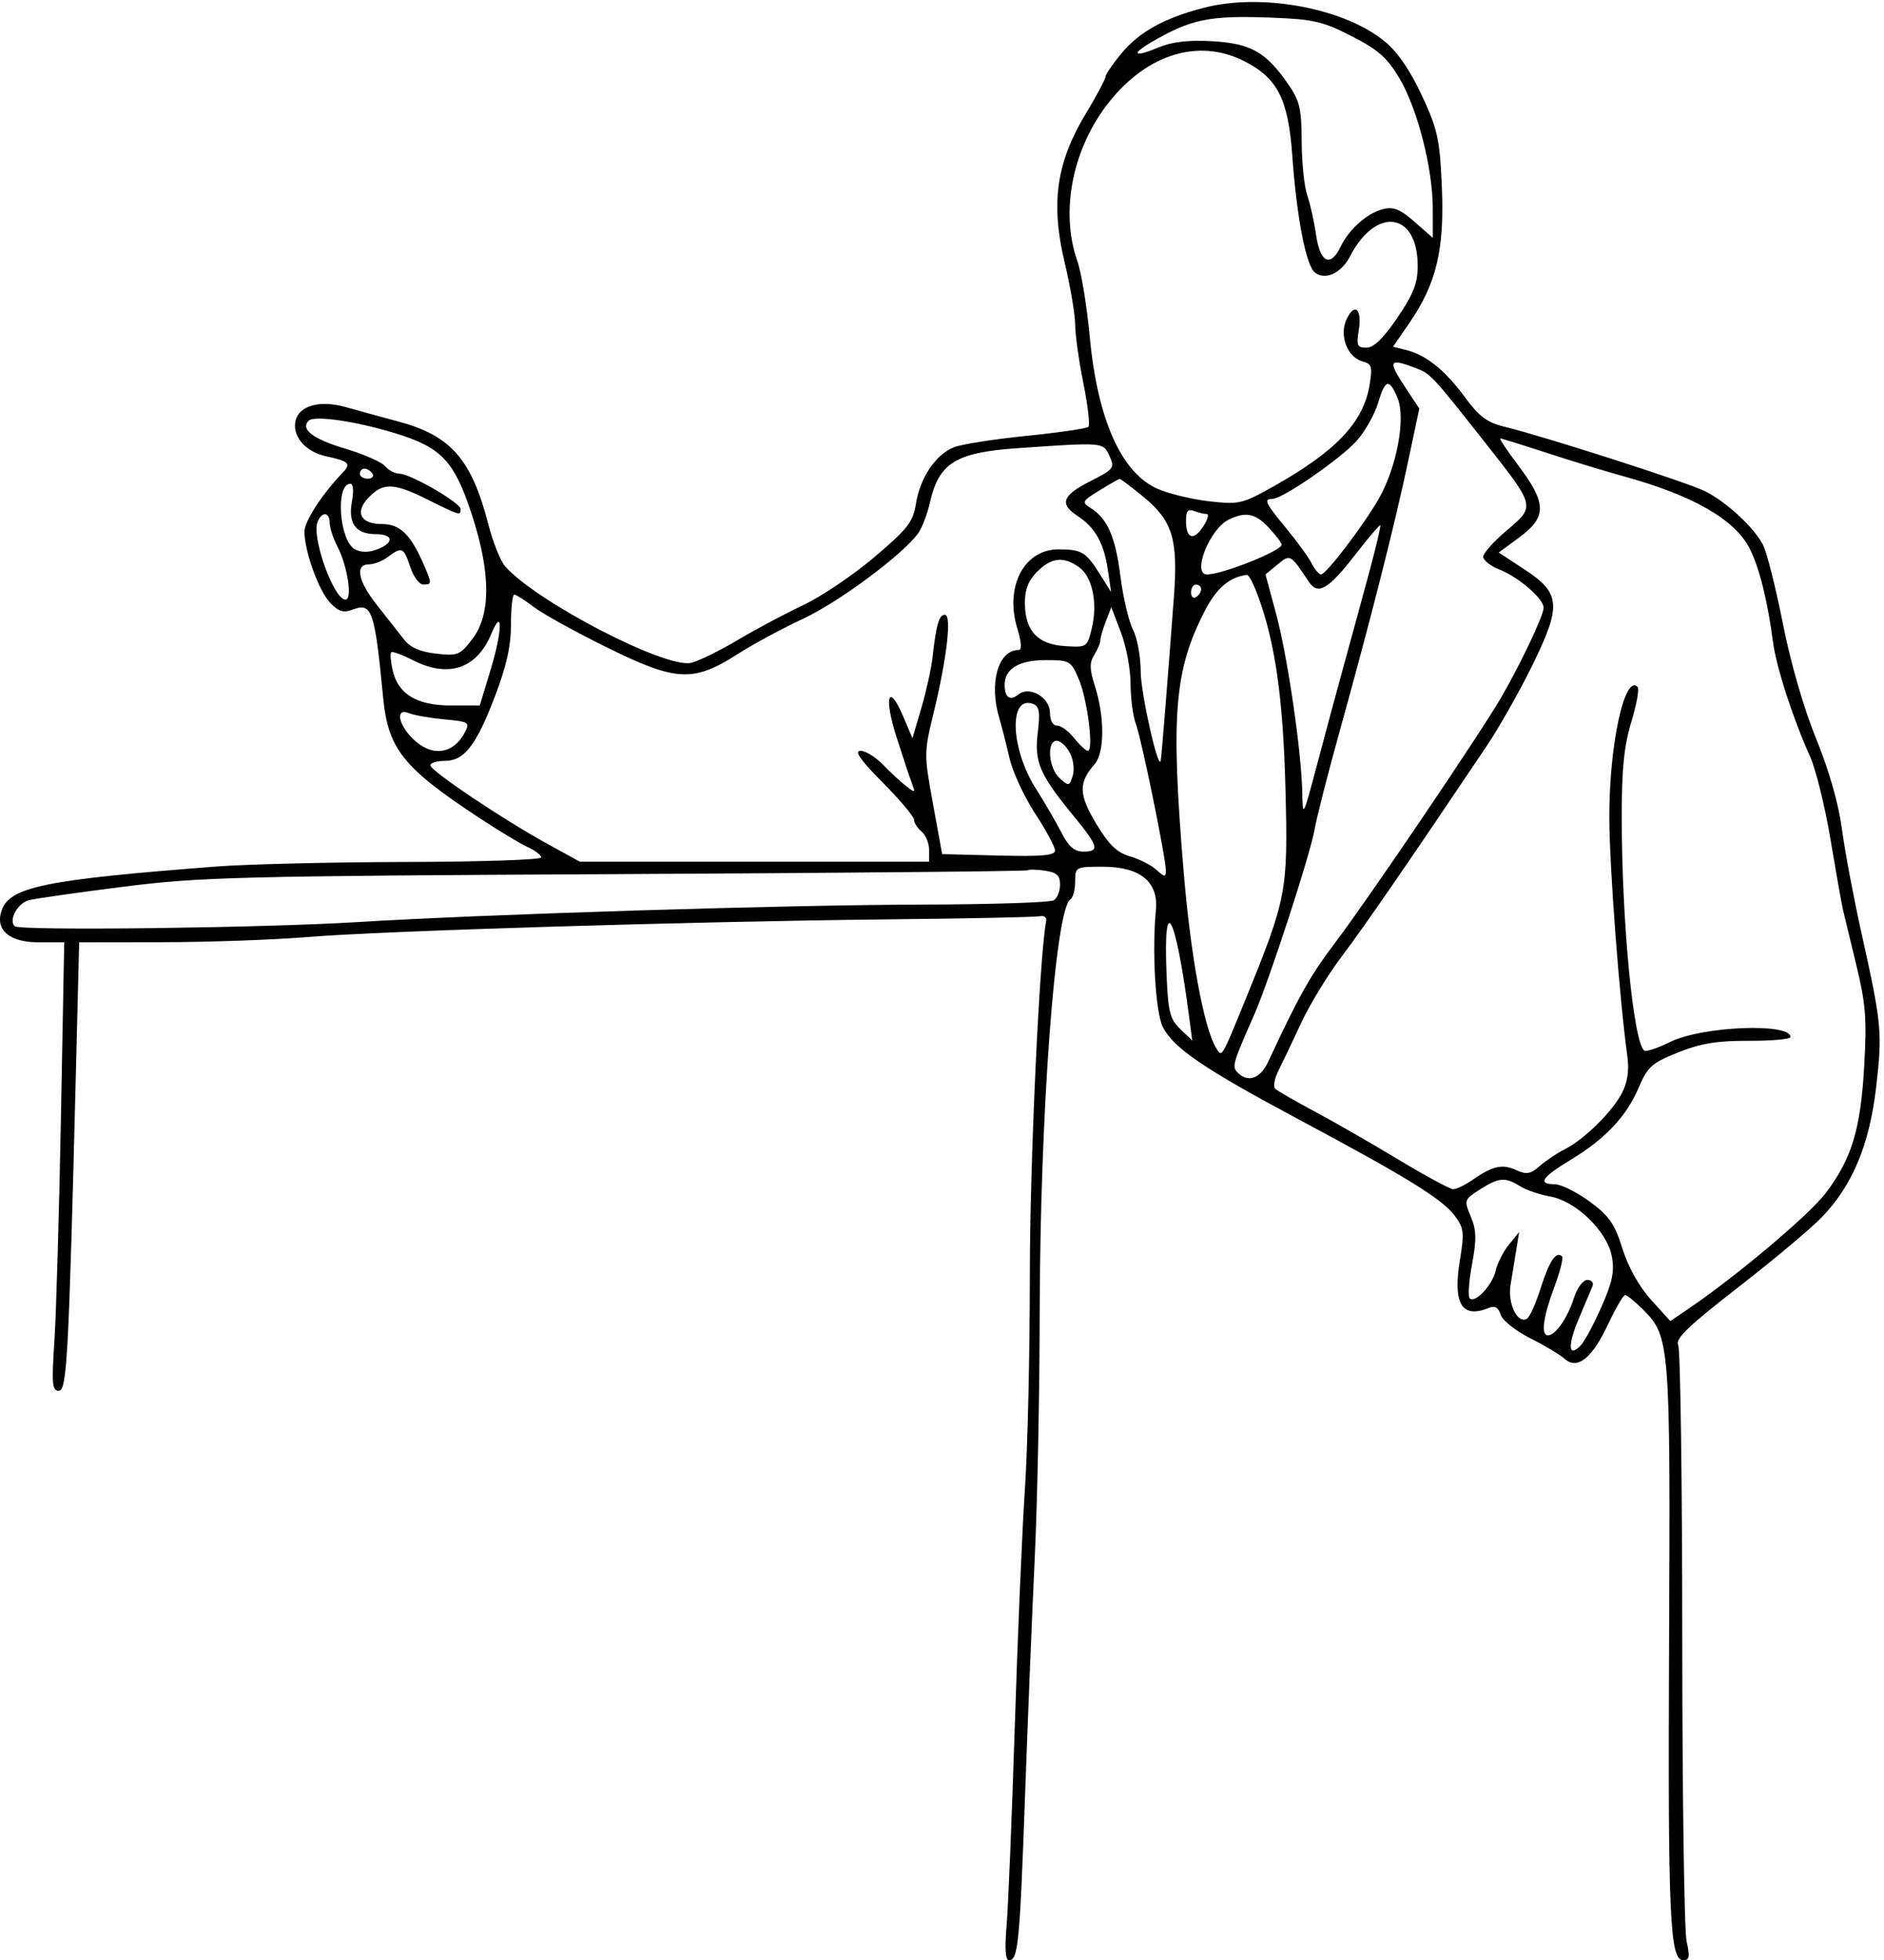 <?xml version="1.0" encoding="UTF-8"?> <svg xmlns="http://www.w3.org/2000/svg" width="374" height="389" viewBox="0 0 374 389" fill="none"> <path fill-rule="evenodd" clip-rule="evenodd" d="M239.195 1.494C231.196 3.522 226.15 6.309 222.532 10.699C220.829 12.765 219.435 14.828 219.435 15.283C219.435 15.737 217.672 19.033 215.517 22.606C209.702 32.248 208.552 40.323 211.331 52.015C212.488 56.884 213.435 62.464 213.435 64.414C213.435 66.364 214.166 71.587 215.06 76.022C215.953 80.456 216.407 84.362 216.068 84.7C215.729 85.039 210.161 85.852 203.693 86.507C197.226 87.162 190.75 88.185 189.303 88.78C185.723 90.25 182.644 94.843 181.831 99.924C181.24 103.622 180.227 104.925 173.546 110.584C169.36 114.13 163.01 118.409 159.435 120.094C155.86 121.779 150.01 124.894 146.435 127.017C142.86 129.14 138.717 131.173 137.227 131.536C132.203 132.76 106.518 119.449 100.269 112.383C99.353 111.348 97.856 107.602 96.943 104.06C93.593 91.073 89.492 86.415 78.935 83.608C75.635 82.731 71.032 81.47 68.707 80.806C63.337 79.273 59.075 80.558 58.605 83.853C58.177 86.846 60.817 89.71 64.789 90.561C69.308 91.529 69.766 92.001 67.98 93.851C63.997 97.978 60.435 103.467 60.435 105.479C60.435 109.348 63.239 117.162 65.484 119.553C67.2 121.379 68.144 121.681 69.969 120.987C73.845 119.514 74.376 121.037 76.061 138.465C77.041 148.604 80.027 152.349 94.99 162.214C98.87 164.772 103.258 167.418 104.74 168.093C106.222 168.768 107.435 169.699 107.435 170.161C107.435 170.622 95.398 171.026 80.685 171.058C65.972 171.089 48.985 171.496 42.935 171.961C8.956 174.574 1.98 175.994 0.34 180.635C-1.033 184.517 1.818 187 7.649 187H12.749L12.096 221.75C11.737 240.863 11.15 260.887 10.792 266.25C10.236 274.577 10.362 276 11.655 276C13.29 276 13.632 269.654 15.068 212.75L15.718 187L32.327 186.976C41.461 186.963 54.335 186.507 60.935 185.962C75.811 184.733 137.196 182.861 175.961 182.454C191.925 182.286 205.65 182.003 206.461 181.825C207.272 181.646 207.824 182.058 207.688 182.74C206.351 189.462 204.435 230.975 204.435 253.233C204.435 268.619 204 287.573 203.468 295.354C202.936 303.134 202.029 324.35 201.451 342.5C200.874 360.65 200.138 378.538 199.817 382.25C199.439 386.609 199.598 389 200.266 389C202.11 389 202.426 385.831 203.463 356.953C204.025 341.304 204.905 319.725 205.417 309C205.93 298.275 206.369 276.631 206.392 260.902C206.452 221.14 209.476 180.328 212.502 178.458C213.015 178.141 213.435 176.559 213.435 174.941C213.435 172.046 213.521 172 218.879 172C226.345 172 230.01 174.986 229.461 180.622C228.666 188.8 229.396 201.024 230.848 203.832C233.018 208.027 239.005 212.097 257.736 222.107C279.436 233.704 286.304 237.943 288.793 241.278C290.611 243.712 290.715 244.609 289.814 250.055C288.373 258.772 290.196 261.762 295.595 259.539C296.75 259.063 297.452 259.478 297.905 260.905C298.264 262.036 300.883 264.122 303.745 265.557C306.6 266.987 309.679 268.828 310.589 269.647C313.109 271.916 316.063 269.567 319.249 262.76C320.726 259.604 322.238 257.016 322.608 257.01C322.978 257.005 324.579 258.298 326.165 259.884C331.495 265.214 331.598 266.517 331.338 325.353C331.093 380.657 331.463 389 334.16 389C335.374 389 335.498 388.29 334.812 385.25C334.347 383.188 333.96 356.075 333.951 325C333.942 293.925 333.578 267.786 333.141 266.913C332.524 265.681 335.17 263.136 345.008 255.502C351.972 250.099 359.45 243.838 361.626 241.589C367.737 235.271 371.121 227.173 372.45 215.678C373.7 204.872 373.537 203.177 369.491 185C367.961 178.125 366.229 168.9 365.643 164.5C364.971 159.46 363.081 152.842 360.536 146.615C358.083 140.614 355.482 131.618 353.918 123.724C352.501 116.571 350.726 109.545 349.973 108.11C348.158 104.645 342.75 99.635 338.526 97.504C335.084 95.768 306.581 86.605 298.639 84.682C295.217 83.854 293.625 82.664 290.815 78.837C286.886 73.484 283.132 70.464 279.173 69.47L276.534 68.808L279.797 64.064C285.143 56.293 286.758 49.532 286.227 37.151C285.817 27.589 285.411 25.728 282.262 18.954C279.941 13.963 277.448 10.332 274.897 8.229C266.923 1.657 250.658 -1.412 239.195 1.494ZM268.334 7.182C273.569 9.862 275.386 11.461 277.787 15.5C281.379 21.542 284.417 33.37 284.427 41.354L284.435 47.207L280.812 44.026C277.96 41.522 276.63 40.984 274.562 41.497C271.421 42.276 267.786 45.495 266.119 48.974C264.135 53.113 262.049 52.125 261.27 46.677C260.89 44.025 260.097 40.47 259.508 38.778C258.918 37.086 258.42 32.281 258.402 28.101C258.373 21.487 258.016 19.993 255.652 16.596C251.266 10.294 248.261 8.612 240.613 8.18C235.914 7.914 232.677 8.29 229.991 9.412C225.097 11.457 224.331 10.842 228.642 8.329C236.455 3.775 240.11 3.032 252.394 3.502C260.744 3.822 262.612 4.253 268.334 7.182ZM246.851 12.065C253.588 15.43 255.728 19.584 256.535 30.861C257.406 43.039 259.241 52.594 260.987 54.043C263.003 55.716 266.256 54.248 267.999 50.876C273.167 40.882 281.435 42.052 281.435 52.777C281.435 56.19 280.578 58.372 277.398 63.055C274.626 67.136 272.704 69 271.267 69C269.435 69 269.244 68.565 269.738 65.518C270.43 61.259 268.873 59.945 267.279 63.444C265.821 66.644 267.504 70.944 270.524 71.734C272.313 72.201 272.481 72.776 271.883 76.384C270.644 83.862 265.193 89.59 252.612 96.638C246.649 99.978 245.937 100.14 240.112 99.492C236.715 99.113 232.095 98.005 229.845 97.029C222.617 93.892 217.866 83.268 216.329 66.801C215.769 60.806 214.664 54.066 213.873 51.825C210.386 41.941 212.918 29.324 220.222 20.188C227.804 10.706 237.939 7.614 246.851 12.065ZM281.073 73.053C283.986 74.16 284.297 74.495 294.946 88C304.838 100.545 304.814 100.447 299.152 105.227C296.557 107.417 294.435 109.782 294.435 110.483C294.435 111.184 295.897 112.334 297.685 113.038C301.461 114.526 306.435 118.823 306.435 120.597C306.435 122.122 301.822 131.857 297.951 138.5C293.678 145.832 271.69 178.3 265.104 187C260.091 193.622 257.995 197.345 251.727 210.75C250.184 214.05 247.747 214.912 245.712 212.877C244.519 211.684 244.689 211.08 248.922 201.5C251.903 194.754 260.146 169.475 260.987 164.5C261.359 162.3 263.602 153.525 265.972 145C272.029 123.209 276.831 104.294 279.482 91.789L281.752 81.078L279.094 77.06C275.407 71.49 275.653 70.992 281.073 73.053ZM277.441 79.014C279.097 83.012 277.263 92.786 273.691 99C270.59 104.397 263.254 114 262.233 114C261.833 114 260.986 112.988 260.35 111.75C259.715 110.512 257.449 107.394 255.315 104.821C251.149 99.797 250.78 99 252.615 99C254.629 99 266.276 90.945 269.389 87.4C271.015 85.548 272.886 82.226 273.548 80.017C274.988 75.212 275.781 75.007 277.441 79.014ZM78.229 85.911C87.646 88.751 90.185 91.426 93.696 102.207C97.428 113.667 97.462 121.965 93.797 126.77C91.317 130.022 90.883 130.198 86.569 129.712C83.335 129.347 81.445 128.502 80.165 126.847C79.166 125.556 76.794 122.545 74.892 120.155C71.07 115.352 70.393 112 73.244 112C74.239 112 75.926 111.339 76.994 110.532C79.772 108.431 80.147 108.597 81.435 112.5C82.07 114.425 83.23 116 84.013 116C85.739 116 85.749 115.826 84.234 112.297C81.564 106.081 79.458 104 75.836 104C71.688 104 70.412 101.788 72.946 98.988C75.879 95.747 78.023 95.74 84.489 98.948C91.376 102.365 91.435 102.383 91.435 101.02C91.435 99.777 81.479 94.022 79.307 94.009C78.412 94.004 77.123 93.329 76.441 92.508C75.76 91.687 72.151 90.107 68.421 88.996C62.132 87.123 59.603 85.184 61.254 83.501C62.341 82.393 70.323 83.526 78.229 85.911ZM307.095 89.883C311.957 91.469 318.86 93.572 322.435 94.557C336.132 98.33 344.459 103.131 347.375 108.939C349.256 112.684 350.903 119.294 351.94 127.259C352.601 132.333 355.902 142.558 359.308 150.086C360.45 152.609 362.283 160.034 363.381 166.586C364.48 173.139 365.588 179.4 365.844 180.5C366.1 181.6 367.296 186.55 368.501 191.5C370.362 199.14 370.6 202.163 370.074 211.5C369.365 224.095 367.611 229.907 362.456 236.739C359.218 241.03 344.769 253.214 335.259 259.672L331.582 262.168L327.759 257.946C325.383 255.322 323.232 251.478 322.077 247.793C320.525 242.839 319.454 241.302 315.577 238.456C313.024 236.583 309.923 235.038 308.685 235.025C305.17 234.986 305.993 233.69 311.746 230.204C318.68 226.001 322.848 221.586 325.294 215.851C327.067 211.696 327.895 210.955 333.106 208.863C337.602 207.057 340.821 206.528 347.185 206.547C351.723 206.56 355.435 206.226 355.435 205.805C355.435 202.932 337.864 203.646 331.549 206.776C329.137 207.972 326.838 208.749 326.442 208.504C324.279 207.167 321.935 182.982 321.935 162C321.935 152.546 322.4 147.976 323.845 143.244C324.896 139.803 325.451 136.683 325.079 136.31C322.487 133.719 319.424 147.931 319.474 162.312C319.509 172.204 321.47 198.128 323.053 209.62C323.44 212.433 323.098 214.751 321.975 216.922C320.044 220.658 314.425 226.174 310.618 228.072C309.142 228.807 306.927 230.291 305.695 231.369C303.823 233.008 303.044 233.143 300.957 232.192C298.217 230.944 296.304 231.378 292.281 234.163C290.821 235.173 289.118 236 288.497 236C287.876 236 282.995 233.365 277.651 230.145C272.307 226.924 264.785 222.607 260.935 220.551C257.085 218.495 253.578 216.476 253.142 216.063C252.705 215.651 253.009 214.005 253.817 212.407C254.625 210.808 256.656 206.548 258.33 202.94C260.004 199.332 263.639 193.387 266.408 189.729C270.808 183.916 279.888 170.738 295.157 148C297.558 144.425 301.559 137.37 304.047 132.323C310.022 120.206 309.854 117.762 302.727 113.074L297.518 109.649L301.477 106.738C307.142 102.572 307.113 99.968 301.314 92.25C299.145 89.363 297.569 87 297.812 87C298.056 87 302.233 88.298 307.095 89.883ZM220.251 90.495C221.327 92.858 221.124 93.124 216.411 95.512C210.856 98.327 210.252 99.995 213.921 102.399C217.391 104.672 219.133 107.756 219.909 113L220.576 117.5L218.38 114C215.579 109.538 214.751 109.034 210.178 109.015C203.319 108.987 199.434 116.356 201.932 124.655C202.819 127.604 202.894 129 202.166 129C198.16 129 196.3 135.541 198.348 142.429C198.85 144.118 199.772 147.724 200.396 150.443C201.02 153.162 203.309 158.108 205.483 161.435C207.656 164.761 209.435 168.064 209.435 168.774C209.435 169.769 206.864 170.001 198.233 169.783L187.03 169.5L185.205 159.5C183.418 149.711 183.421 149.331 185.328 141.5C187.982 130.604 188.971 122 187.569 122C186.411 122 185.842 123.968 185.112 130.5C184.866 132.7 183.872 137.2 182.901 140.5L181.138 146.5L179.299 142.183C176.375 135.319 175.409 138.252 177.961 146.244C179.236 150.235 180.623 154.4 181.044 155.5C181.752 157.349 181.663 157.387 179.872 156C178.807 155.175 176.742 153.262 175.284 151.75C173.826 150.238 171.814 149 170.813 149C169.52 149 170.796 150.819 175.214 155.277C178.635 158.729 181.435 162.049 181.435 162.654C181.435 163.26 182.11 164.315 182.935 165C183.76 165.685 184.435 167.315 184.435 168.622V171H149.768H115.101L108.63 167.443C99.776 162.576 85.435 152.953 85.435 151.879C85.435 151.396 86.707 151 88.261 151C92.16 151 94.5 148 98.254 138.186C100.538 132.218 101.435 128.197 101.435 123.936C101.435 120.671 101.73 118 102.091 118C102.451 118 104.201 119.11 105.98 120.466C107.758 121.823 114.326 125.451 120.574 128.53C134.241 135.262 137.645 135.43 146.435 129.799C149.46 127.862 155.31 124.705 159.435 122.785C166.598 119.451 179.39 109.932 182.315 105.76C183.074 104.677 184.112 101.933 184.623 99.661C186.37 91.882 189.744 89.795 201.935 88.948C219.189 87.75 218.993 87.734 220.251 90.495ZM73.935 94C74.275 94.55 73.851 95 72.994 95C72.137 95 71.435 94.55 71.435 94C71.435 93.45 71.858 93 72.376 93C72.894 93 73.595 93.45 73.935 94ZM226.965 98.578C232.77 103.335 233.889 106.994 233.037 118.435C231.846 134.439 230.554 150.485 230.416 151C229.901 152.92 226.442 137.44 226.439 133.2C226.437 130.286 225.749 126.574 224.911 124.953C224.073 123.332 222.949 118.552 222.414 114.332C221.419 106.485 219.844 102.897 216.469 100.789C214.69 99.678 214.81 99.445 218.248 97.33C220.276 96.083 222.084 95.048 222.267 95.031C222.449 95.014 224.563 96.61 226.965 98.578ZM69.867 99.511C69.056 103.836 70.62 106 74.557 106C78.127 106 78.305 107.719 74.87 109.025C73.195 109.662 71.664 109.658 70.46 109.013C67.338 107.343 66.543 96 69.548 96C70.124 96 70.255 97.441 69.867 99.511ZM239.54 102C240.058 102 239.747 103.121 238.849 104.491C236.928 107.423 235.435 106.917 235.435 103.334C235.435 101.421 235.829 100.937 237.017 101.393C237.887 101.727 239.022 102 239.54 102ZM65.441 103.75C65.445 104.713 66.124 106.797 66.951 108.382C68.983 112.279 70.019 119 68.588 119C66.279 119 61.842 106.708 63.032 103.607C63.855 101.463 65.433 101.556 65.441 103.75ZM251.895 104.74C253.292 106.247 254.435 107.751 254.435 108.082C254.435 109.303 242.672 114 239.614 114C236.545 114 240.125 104.963 243.928 103.112C247.289 101.477 249.238 101.875 251.895 104.74ZM271.96 113C270.702 117.675 268.432 126 266.916 131.5C265.401 137 262.911 146.225 261.384 152C258.708 162.118 258.604 162.316 258.521 157.436C258.383 149.29 255.611 130.29 253.326 121.822L251.215 113.998L253.575 112.048C256.14 109.929 256.156 109.938 259.801 115.425C261.635 118.186 263.648 117.016 269.065 110.041C271.648 106.714 273.871 104.107 274.005 104.247C274.139 104.386 273.219 108.325 271.96 113ZM214.173 112.529C216.85 114.404 217.955 119.674 216.73 124.722C215.824 128.451 215.755 128.496 211.374 128.215C205.972 127.867 203.489 125.199 203.457 119.705C203.441 116.988 204.133 115.211 205.89 113.455C208.717 110.627 211.08 110.363 214.173 112.529ZM249.728 118.25C253.154 127.557 254.719 138.566 255.183 156.613C255.705 176.919 255.458 178.211 247.18 198.5C242.432 210.138 242.593 209.873 241.427 207.987C239.001 204.062 236.369 189.797 234.973 173.017C232.385 141.914 233.102 133.031 239.15 121.266C241.498 116.697 244.03 114.531 247.549 114.079C247.887 114.036 248.867 115.912 249.728 118.25ZM238.435 116.941C238.435 117.459 237.985 118.16 237.435 118.5C236.885 118.84 236.435 118.416 236.435 117.559C236.435 116.702 236.885 116 237.435 116C237.985 116 238.435 116.423 238.435 116.941ZM224.434 135.685C224.435 138.537 224.894 142.077 225.455 143.553C226.576 146.5 231.435 170.215 231.435 172.736C231.435 174.122 231.211 174.107 229.553 172.607C228.518 171.67 226.156 170.47 224.303 169.939C221.741 169.205 220.142 167.66 217.62 163.481C214.124 157.689 214.06 155.332 217.298 151.65C219.283 149.394 219.316 142.297 217.372 136.212C216.285 132.81 216.253 131.521 217.218 129.975C217.887 128.904 218.435 127.6 218.435 127.079C218.435 126.557 218.923 124.863 219.52 123.315L220.606 120.5L222.519 125.5C223.572 128.25 224.434 132.833 224.434 135.685ZM97.394 132.91L95.24 140H89.472C82.703 140 78.97 137.712 77.917 132.916C77.547 131.234 77.431 129.671 77.658 129.444C77.885 129.216 79.823 129.923 81.965 131.015C89.023 134.614 94.643 132.725 97.531 125.784C99.844 120.225 99.749 125.156 97.394 132.91ZM214.142 134.75C215.862 138.769 217.162 149 215.953 149C215.551 149 214.338 147.875 213.256 146.5C212.175 145.125 210.648 144 209.862 144C209.003 144 208.435 142.996 208.435 141.479C208.435 138.381 204.327 136.015 202.123 137.844C200.519 139.175 199.435 138.393 199.435 135.905C199.435 132.72 202.284 131 207.557 131C212.36 131 212.594 131.134 214.142 134.75ZM206.011 145.394C205.303 151.246 206.351 153.673 213.185 162C218.077 167.962 218.352 169 215.04 169C213.279 169 212.135 168.006 210.725 165.25C209.669 163.188 207.377 159.25 205.631 156.5C200.556 148.504 200.221 137.829 205.105 139.704C206.314 140.168 206.502 141.344 206.011 145.394ZM88.155 142.752C93.11 143.218 93.319 143.351 92.256 145.371C89.942 149.769 85.604 150.26 81.89 146.545C78.967 143.623 78.514 140.398 81.185 141.524C82.148 141.929 85.284 142.482 88.155 142.752ZM212.371 149.381C213.087 150.718 213.34 152.723 212.95 153.954C212.286 156.044 212.165 156.066 210.344 154.418C208.152 152.434 207.729 147 209.766 147C210.498 147 211.67 148.071 212.371 149.381ZM210.435 175.554C210.435 176.835 209.873 178.236 209.185 178.668C208.498 179.1 196.685 179.481 182.935 179.515C155.738 179.582 96.452 181.42 70.935 182.988C51.84 184.161 3.841 184.739 2.909 183.808C1.659 182.557 3.516 179.196 5.77 178.631C7.014 178.318 15.436 177.123 24.484 175.973C39.678 174.044 47.154 173.853 122.322 173.471C167.085 173.244 203.87 172.898 204.067 172.702C204.263 172.505 205.776 172.543 207.429 172.786C209.783 173.131 210.435 173.732 210.435 175.554ZM236.018 201.5L236.678 206.5L234.306 204.223C232.248 202.246 231.888 200.824 231.582 193.462C230.885 176.724 233.336 181.163 236.018 201.5ZM301.72 235.388C302.938 236.151 305.626 237.072 307.692 237.434C312.838 238.337 319.03 244.323 319.963 249.299C320.524 252.286 320.098 254.382 317.935 259.29C316.43 262.705 314.587 266.148 313.84 266.94C311.346 269.587 311.125 267.103 313.38 261.774C314.608 258.873 315.845 255.938 316.13 255.25C316.416 254.563 315.961 254 315.12 254C314.233 254 313.084 255.576 312.386 257.75C311.144 261.619 308.763 265 307.28 265C305.854 265 306.334 261.345 308.533 255.469C309.686 252.385 310.391 249.623 310.099 249.331C308.949 248.181 307.543 250.249 305.881 255.534C304.924 258.575 303.689 261.343 303.136 261.685C301.274 262.836 299.249 258.702 299.863 255C300.181 253.075 300.696 249.925 301.007 248L301.572 244.5L299.541 247C298.424 248.375 297.243 250.691 296.916 252.146C296.265 255.044 292.82 258.719 291.754 257.652C291.386 257.284 291.597 254.232 292.222 250.869C293.14 245.935 293.091 244.113 291.97 241.429C290.612 238.179 290.652 238.058 293.758 236.069C297.532 233.651 298.779 233.545 301.72 235.388Z" fill="black"></path> </svg> 